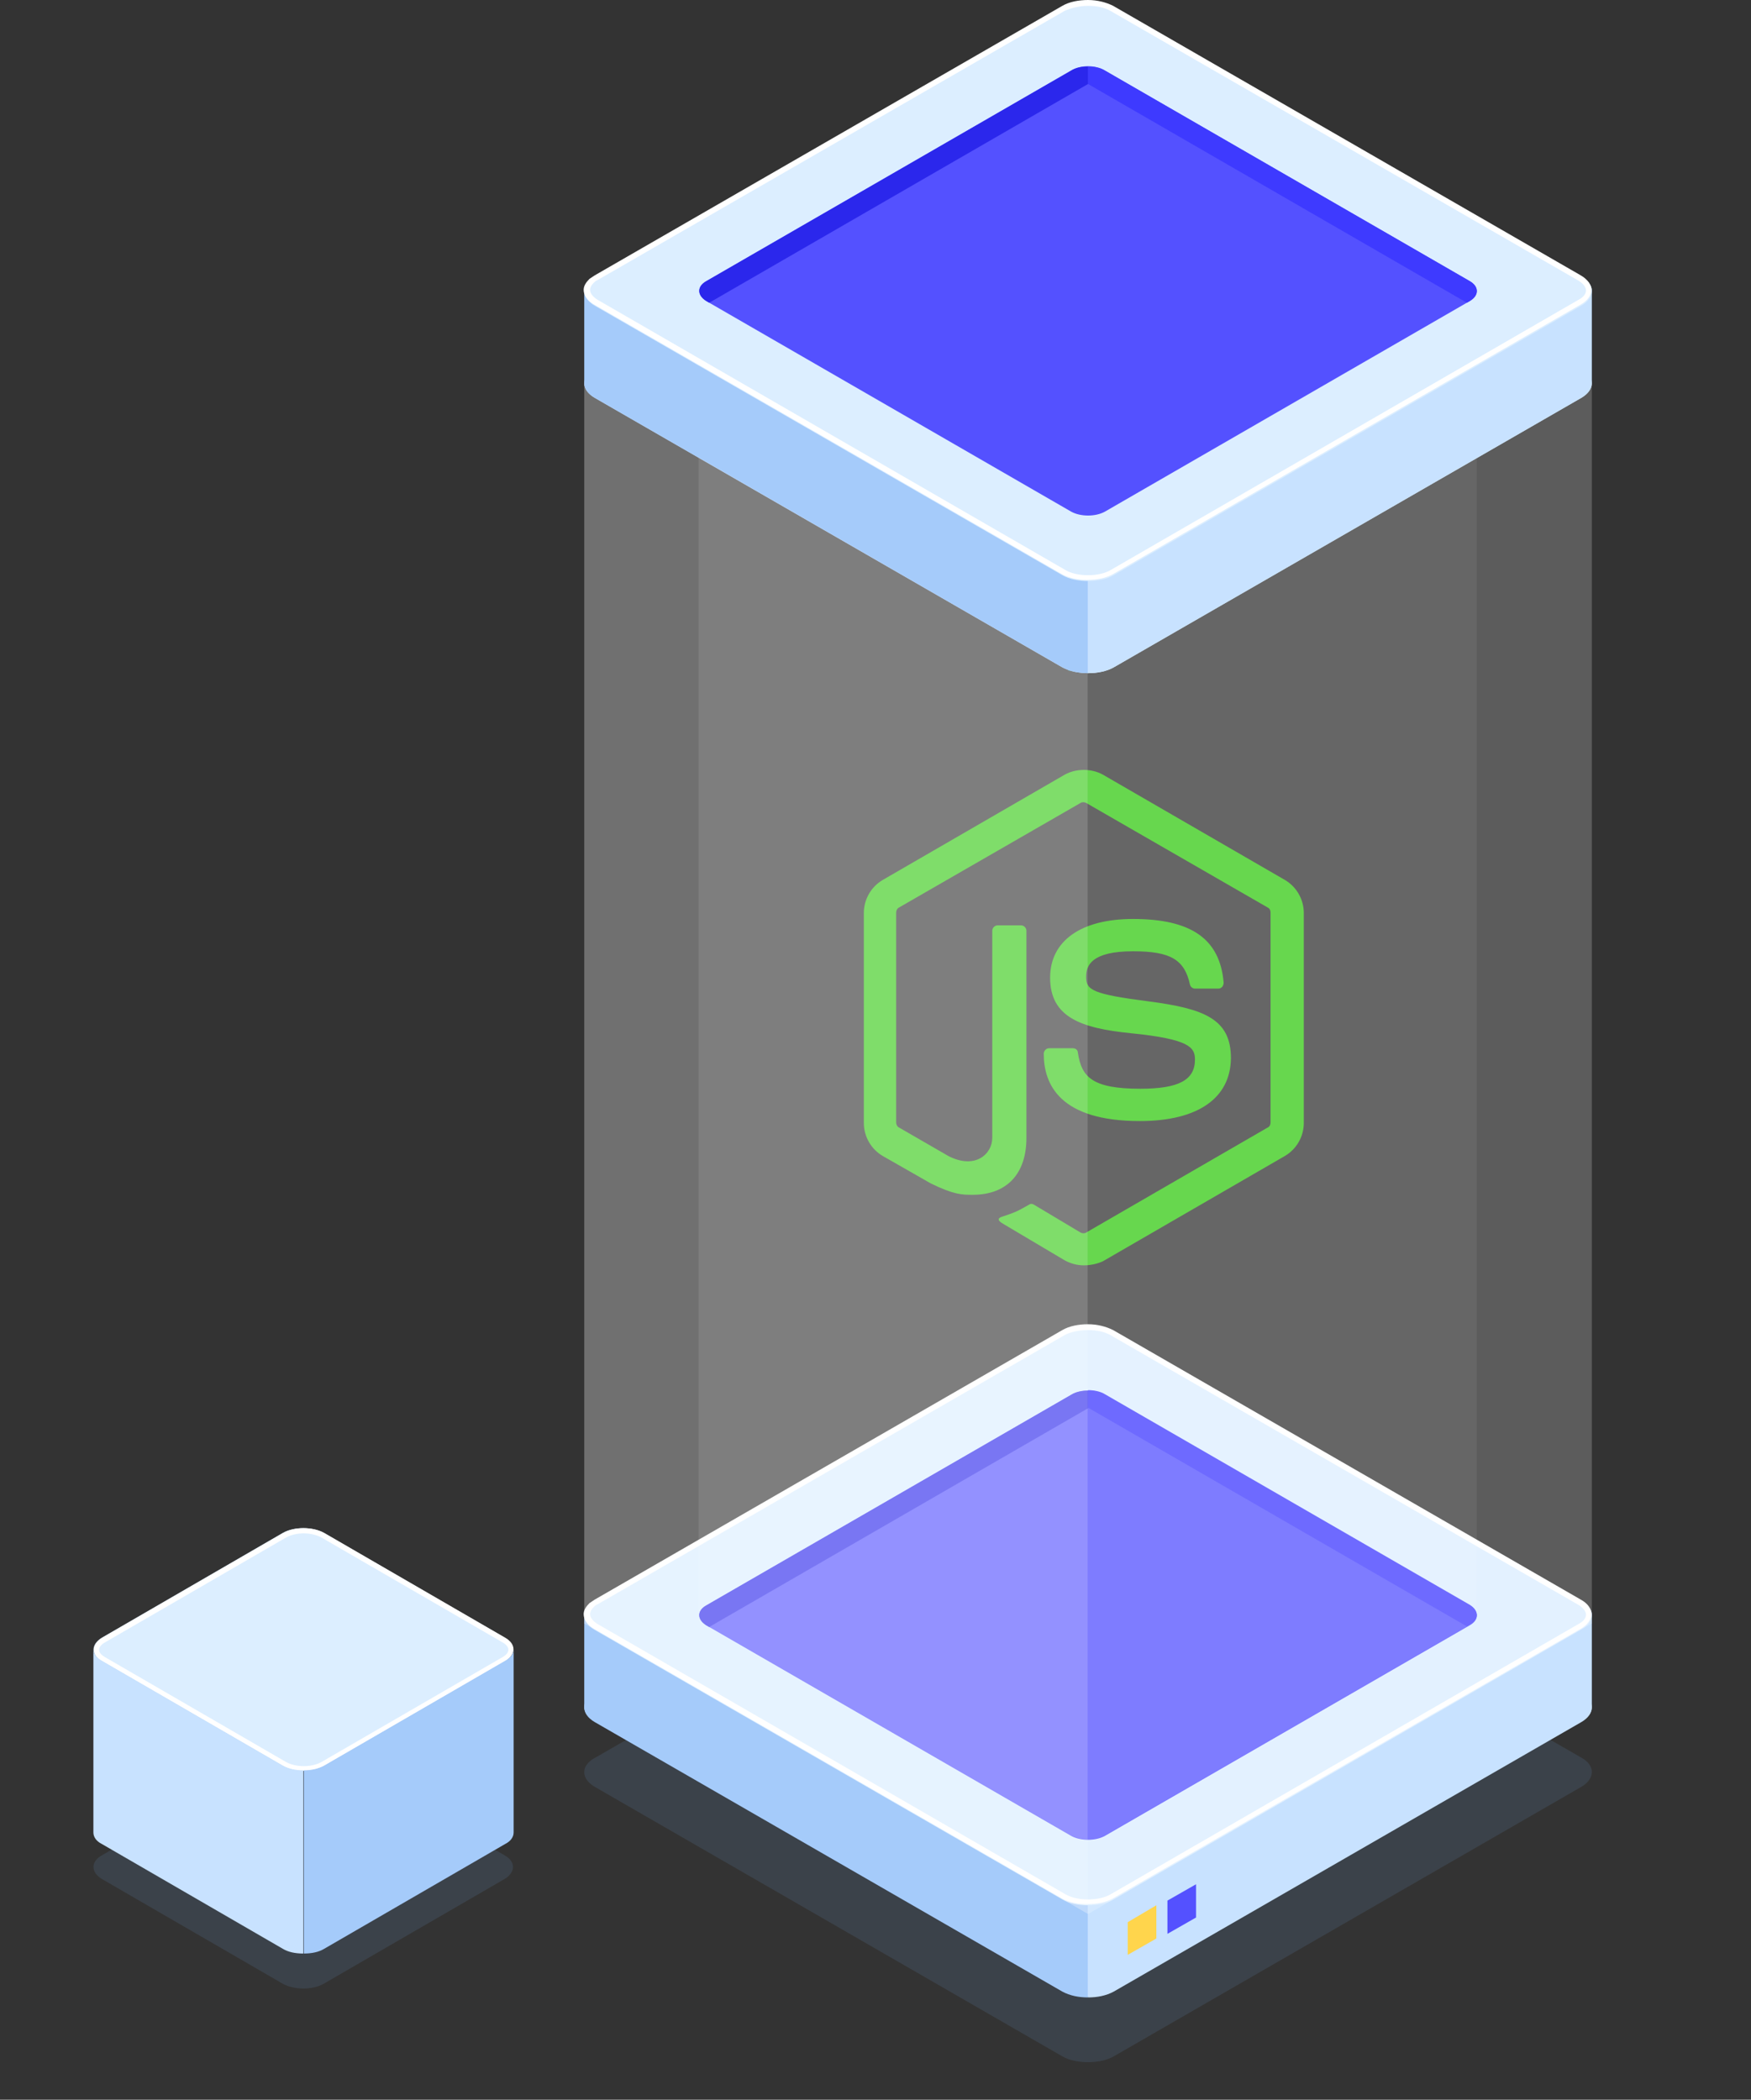 <svg width="422" height="506" viewBox="0 0 422 506" fill="none" xmlns="http://www.w3.org/2000/svg">
<rect x="0" y="0" width="422" height="506" fill="#333333" stroke="none"/>
<path opacity="0.15" d="M24.519 447.12L68.177 421.839C70.819 420.329 75.222 420.329 77.99 421.839L121.647 447.12C124.289 448.63 124.289 451.145 121.647 452.781L77.99 478.062C75.348 479.572 70.945 479.572 68.177 478.062L24.519 452.781C21.877 451.145 21.877 448.63 24.519 447.12Z" fill="#6B99D1"/>
<path d="M24.519 394.669L68.177 369.388C70.819 367.878 75.222 367.878 77.99 369.388L121.647 394.669C124.289 396.179 124.289 398.694 121.647 400.33L77.99 425.611C75.348 427.121 70.945 427.121 68.177 425.611L24.519 400.33C21.877 398.82 21.877 396.305 24.519 394.669Z" fill="#DCEEFF"/>
<path d="M73.208 369.513C71.573 369.513 70.063 369.891 68.931 370.52L25.273 395.801C24.393 396.305 23.89 396.933 23.89 397.562C23.89 398.191 24.393 398.82 25.273 399.323L68.931 424.605C70.063 425.234 71.573 425.611 73.208 425.611C74.844 425.611 76.354 425.234 77.486 424.605L121.143 399.323C122.024 398.82 122.527 398.191 122.527 397.562C122.527 396.933 122.024 396.305 121.143 395.801L77.486 370.52C76.354 369.891 74.718 369.513 73.208 369.513ZM73.208 368.256C74.97 368.256 76.731 368.633 78.115 369.388L121.772 394.669C124.414 396.179 124.414 398.694 121.772 400.33L78.115 425.611C76.731 426.366 74.97 426.743 73.208 426.743C71.447 426.743 69.686 426.366 68.302 425.611L24.644 400.33C22.002 398.82 22.002 396.305 24.644 394.669L68.302 369.388C69.686 368.633 71.447 368.256 73.208 368.256Z" fill="white"/>
<path d="M22.507 441.586C22.507 442.718 23.262 443.724 24.52 444.353L68.177 469.635C69.435 470.39 71.071 470.767 73.084 470.767V426.618C71.197 426.618 69.561 426.241 68.177 425.486L24.52 400.204C23.388 399.576 22.507 398.695 22.507 397.437V441.586Z" fill="#C8E2FF"/>
<path d="M123.787 441.586C123.787 442.718 123.032 443.724 121.774 444.353L78.117 469.635C76.859 470.39 75.223 470.767 73.21 470.767V426.618C75.097 426.618 76.733 426.241 78.117 425.486L121.774 400.204C122.906 399.576 123.787 398.695 123.787 397.437V441.586Z" fill="#A5CBFA"/>
<path opacity="0.15" d="M381.108 430.595L268.414 495.544C266.725 496.528 264.474 496.949 262.223 496.949C259.972 496.949 257.721 496.528 256.033 495.544L143.339 430.595C141.651 429.611 140.807 428.346 140.807 427.081C140.807 426.097 141.229 425.253 142.214 424.41C142.495 424.129 142.917 423.848 143.48 423.566L256.174 358.618C259.55 356.65 265.037 356.65 268.414 358.618L381.108 423.566C384.484 425.394 384.484 428.627 381.108 430.595Z" fill="#6B99D1"/>
<path d="M381.107 414.852L268.414 479.8C266.725 480.784 264.474 481.206 262.223 481.206C259.972 481.206 257.862 480.784 256.033 479.8L143.339 414.852C141.651 413.868 140.807 412.603 140.807 411.338C140.807 410.072 141.651 408.807 143.339 407.823L161.207 397.561L256.033 342.875C259.409 340.907 264.896 340.907 268.273 342.875L380.967 407.823C384.484 409.791 384.484 412.884 381.107 414.852Z" fill="#DCEEFF"/>
<path d="M262.223 455.762V481.348C259.972 481.348 257.862 480.926 256.033 479.942L143.339 414.994C141.651 414.01 140.807 412.745 140.807 411.479V389.268C140.807 388.284 141.229 387.44 142.214 386.597L161.348 397.562L262.223 455.762Z" fill="#A5CBFA"/>
<path d="M262.223 455.762V481.348C264.474 481.348 266.584 480.926 268.413 479.942L381.107 414.994C382.795 414.01 383.639 412.745 383.639 411.479V389.268C383.639 388.284 383.217 387.44 382.232 386.597L363.098 397.562L262.223 455.762Z" fill="#C8E2FF"/>
<path d="M381.107 392.642L268.414 457.731C266.725 458.715 264.474 459.137 262.223 459.137C259.972 459.137 257.721 458.715 256.033 457.731L143.339 392.783C141.651 391.799 140.807 390.534 140.807 389.268C140.807 388.284 141.229 387.441 142.214 386.597C142.495 386.316 142.917 386.035 143.48 385.754L256.174 320.806C259.55 318.838 265.037 318.838 268.414 320.806L381.107 385.754C384.484 387.581 384.484 390.815 381.107 392.642Z" fill="#DCEEFF"/>
<path d="M262.223 320.523C264.334 320.523 266.303 320.945 267.71 321.788L380.404 386.736C381.53 387.439 382.233 388.283 382.233 389.126C382.233 389.97 381.53 390.813 380.404 391.376L267.71 456.464C266.303 457.308 264.334 457.729 262.223 457.729C260.113 457.729 258.143 457.308 256.736 456.464L144.043 391.376C142.917 390.673 142.214 389.829 142.214 388.986C142.214 388.423 142.495 387.861 143.058 387.299C143.339 387.018 143.621 386.736 144.043 386.596L256.736 321.648C258.143 320.945 260.113 320.523 262.223 320.523ZM262.223 319.117C259.972 319.117 257.721 319.539 256.033 320.523L143.339 385.471C142.917 385.752 142.495 386.034 142.073 386.315C141.229 387.158 140.666 388.002 140.666 388.986C140.666 390.251 141.51 391.516 143.198 392.5L255.892 457.448C257.581 458.432 259.832 458.854 262.083 458.854C264.334 458.854 266.585 458.432 268.273 457.448L380.967 392.5C384.343 390.532 384.343 387.299 380.967 385.471L268.273 320.523C266.585 319.68 264.474 319.117 262.223 319.117Z" fill="white"/>
<path d="M258.144 336.127L170.212 386.877C167.961 388.142 167.961 390.251 170.212 391.656L258.144 442.406C260.395 443.671 264.053 443.671 266.304 442.406L354.236 391.656C356.487 390.391 356.487 388.283 354.236 386.877L266.304 336.127C264.053 334.721 260.395 334.721 258.144 336.127Z" fill="#5451FF"/>
<path d="M354.235 386.737L266.303 335.987C265.177 335.284 263.63 335.003 262.223 335.003V339.221L353.531 391.938L354.235 391.516C356.486 390.251 356.486 388.143 354.235 386.737Z" fill="#3E3AFF"/>
<path d="M262.224 335.144C260.676 335.144 259.269 335.425 258.144 336.128L170.212 386.878C167.961 388.143 167.961 390.252 170.212 391.658L170.915 392.079L262.224 339.362V335.144Z" fill="#2B27EC"/>
<path d="M271.791 471.084L278.685 467.148V459.135L271.791 463.212V471.084Z" fill="#FFD54C"/>
<path d="M281.357 466.023L288.251 462.087V454.074L281.357 458.01V466.023Z" fill="#5451FF"/>
<path d="M261.206 304.926C259.559 304.926 258.022 304.488 256.595 303.72L241.995 295.055C239.8 293.848 240.898 293.409 241.556 293.19C244.52 292.203 245.069 291.983 248.143 290.228C248.472 290.009 248.911 290.119 249.24 290.338L260.437 297.029C260.876 297.248 261.425 297.248 261.755 297.029L305.554 271.692C305.993 271.472 306.212 271.033 306.212 270.485V219.92C306.212 219.371 305.993 218.933 305.554 218.713L261.755 193.486C261.315 193.266 260.767 193.266 260.437 193.486L216.638 218.713C216.199 218.933 215.979 219.481 215.979 219.92V270.485C215.979 270.924 216.199 271.472 216.638 271.692L228.603 278.602C235.08 281.892 239.141 278.053 239.141 274.214V224.307C239.141 223.649 239.69 222.991 240.459 222.991H246.057C246.716 222.991 247.374 223.539 247.374 224.307V274.214C247.374 282.879 242.654 287.925 234.421 287.925C231.896 287.925 229.921 287.925 224.322 285.183L212.796 278.602C209.942 276.956 208.186 273.885 208.186 270.595V220.03C208.186 216.739 209.942 213.668 212.796 212.022L256.595 186.685C259.34 185.149 263.072 185.149 265.816 186.685L309.615 212.022C312.469 213.668 314.226 216.739 314.226 220.03V270.595C314.226 273.885 312.469 276.956 309.615 278.602L265.816 303.939C264.389 304.597 262.742 304.926 261.206 304.926ZM274.708 270.156C255.497 270.156 251.546 261.381 251.546 253.922C251.546 253.264 252.095 252.606 252.863 252.606H258.571C259.23 252.606 259.779 253.045 259.779 253.703C260.657 259.516 263.182 262.368 274.817 262.368C284.038 262.368 287.99 260.284 287.99 255.348C287.99 252.497 286.892 250.412 272.512 248.987C260.547 247.78 253.083 245.148 253.083 235.605C253.083 226.72 260.547 221.455 273.061 221.455C287.112 221.455 294.028 226.282 294.906 236.811C294.906 237.141 294.796 237.47 294.577 237.799C294.357 238.018 294.028 238.237 293.698 238.237H287.99C287.441 238.237 286.892 237.799 286.783 237.25C285.465 231.217 282.062 229.243 273.061 229.243C262.962 229.243 261.755 232.753 261.755 235.386C261.755 238.566 263.182 239.554 276.793 241.309C290.295 243.064 296.662 245.586 296.662 255.019C296.552 264.672 288.649 270.156 274.708 270.156Z" fill="#34C914"/>
<path opacity="0.3" d="M262.223 162.229L140.807 92.22V391.235L262.223 461.243" fill="white"/>
<path opacity="0.2" d="M262.223 461.243L383.639 391.235V92.22L262.223 162.229" fill="white"/>
<path d="M381.107 95.876L268.414 160.824C266.725 161.808 264.474 162.23 262.223 162.23C259.972 162.23 257.862 161.808 256.033 160.824L143.339 95.876C141.651 94.892 140.807 93.627 140.807 92.362C140.807 91.096 141.651 89.831 143.339 88.847L161.207 78.585L256.033 23.899C259.409 21.931 264.896 21.931 268.273 23.899L380.967 88.847C384.484 90.675 384.484 93.908 381.107 95.876Z" fill="#DCEEFF"/>
<path d="M262.223 136.643V162.228C259.972 162.228 257.862 161.807 256.033 160.823L143.339 95.874C141.651 94.891 140.807 93.625 140.807 92.36V70.148C140.807 69.164 141.229 68.321 142.214 67.477L161.348 78.443L262.223 136.643Z" fill="#A5CBFA"/>
<path d="M262.223 136.643V162.228C264.474 162.228 266.584 161.807 268.413 160.823L381.107 95.874C382.795 94.891 383.639 93.625 383.639 92.36V70.148C383.639 69.164 383.217 68.321 382.232 67.477L363.098 78.443L262.223 136.643Z" fill="#C8E2FF"/>
<path d="M381.109 73.666L268.416 138.614C266.727 139.598 264.476 140.019 262.225 140.019C259.974 140.019 257.723 139.598 256.035 138.614L143.341 73.666C141.653 72.682 140.809 71.416 140.809 70.151C140.809 69.167 141.231 68.324 142.216 67.48C142.497 67.199 142.919 66.918 143.482 66.637L256.176 1.689C259.552 -0.28 265.039 -0.28 268.416 1.689L381.109 66.637C384.486 68.464 384.486 71.698 381.109 73.666Z" fill="#DCEEFF"/>
<path d="M262.223 1.406C264.334 1.406 266.303 1.828 267.71 2.671L380.404 67.619C381.53 68.322 382.233 69.165 382.233 70.009C382.233 70.852 381.53 71.696 380.404 72.258L267.71 137.347C266.303 138.19 264.334 138.612 262.223 138.612C260.113 138.612 258.143 138.19 256.736 137.347L144.043 72.258C142.917 71.555 142.214 70.712 142.214 69.868C142.214 69.306 142.495 68.744 143.058 68.181C143.339 67.9 143.621 67.619 144.043 67.478L256.736 2.53C258.143 1.968 260.113 1.406 262.223 1.406ZM262.223 0C259.972 0 257.721 0.422 256.033 1.406L143.339 66.354C142.917 66.635 142.495 66.916 142.073 67.197C141.229 68.041 140.666 68.884 140.666 69.868C140.666 71.134 141.51 72.399 143.198 73.383L255.892 138.331C257.581 139.315 259.832 139.737 262.083 139.737C264.334 139.737 266.585 139.315 268.273 138.331L380.967 73.383C384.343 71.415 384.343 68.322 380.967 66.354L268.273 1.406C266.585 0.562 264.474 0 262.223 0Z" fill="white"/>
<path d="M258.144 17.008L170.212 67.757C167.961 69.023 167.961 71.131 170.212 72.537L258.144 123.287C260.395 124.552 264.053 124.552 266.304 123.287L354.236 72.537C356.487 71.272 356.487 69.163 354.236 67.757L266.304 17.008C264.053 15.602 260.395 15.602 258.144 17.008Z" fill="#5451FF"/>
<path d="M354.235 67.759L266.303 17.009C265.177 16.306 263.63 16.025 262.223 16.025V20.243L353.531 72.96L354.235 72.538C356.486 71.133 356.486 69.024 354.235 67.759Z" fill="#3E3AFF"/>
<path d="M262.224 16.025C260.676 16.025 259.269 16.306 258.144 17.009L170.212 67.759C167.961 69.024 167.961 71.133 170.212 72.538L170.915 72.96L262.224 20.243V16.025Z" fill="#2B27EC"/>
<path opacity="0.3" d="M256.033 160.822C256.455 161.103 257.018 161.244 257.44 161.525C257.018 161.244 256.455 161.103 256.033 160.822Z" fill="#57F7E0"/>
<path opacity="0.3" d="M262.084 443.248C260.818 443.248 259.411 442.967 258.145 442.264C259.411 442.967 260.818 443.248 262.084 443.248Z" fill="#57F7E0"/>
<path opacity="0.3" d="M258.004 161.666C258.285 161.807 258.567 161.807 258.989 161.947C258.707 161.807 258.426 161.807 258.004 161.666Z" fill="#57F7E0"/>
<path opacity="0.3" d="M268.415 160.823C266.586 161.948 264.616 162.37 262.225 162.229C262.225 162.229 262.225 162.229 262.084 162.229C262.084 162.229 262.084 162.229 262.225 162.229V443.249C263.632 443.249 264.898 442.968 266.305 442.265L353.533 391.937C355.222 391.094 355.925 390.25 355.925 389.126V110.355L268.415 160.823Z" fill="white" fill-opacity="0.2"/>
<path opacity="0.5" d="M257.439 161.525C257.581 161.666 257.864 161.666 258.005 161.666C257.864 161.525 257.722 161.525 257.439 161.525Z" fill="#57F7E0"/>
<path opacity="0.5" d="M258.988 161.946C259.41 162.087 259.973 162.087 260.395 162.227C259.973 162.087 259.41 162.087 258.988 161.946Z" fill="#57F7E0"/>
<path opacity="0.5" d="M262.083 162.229C261.521 162.229 261.098 162.229 260.536 162.229C260.536 162.229 260.536 162.229 260.395 162.229C259.832 162.229 259.41 162.088 258.988 161.947C258.707 161.807 258.425 161.807 258.003 161.666C257.863 161.666 257.581 161.526 257.44 161.526C257.018 161.385 256.456 161.104 256.034 160.823L168.383 110.214V389.125C168.383 390.109 169.086 390.953 170.071 391.515L258.003 442.264C259.269 442.827 260.676 443.248 261.943 443.248H262.083V162.229C262.224 162.229 262.083 162.229 262.083 162.229Z" fill="white" fill-opacity="0.2"/>
</svg>
